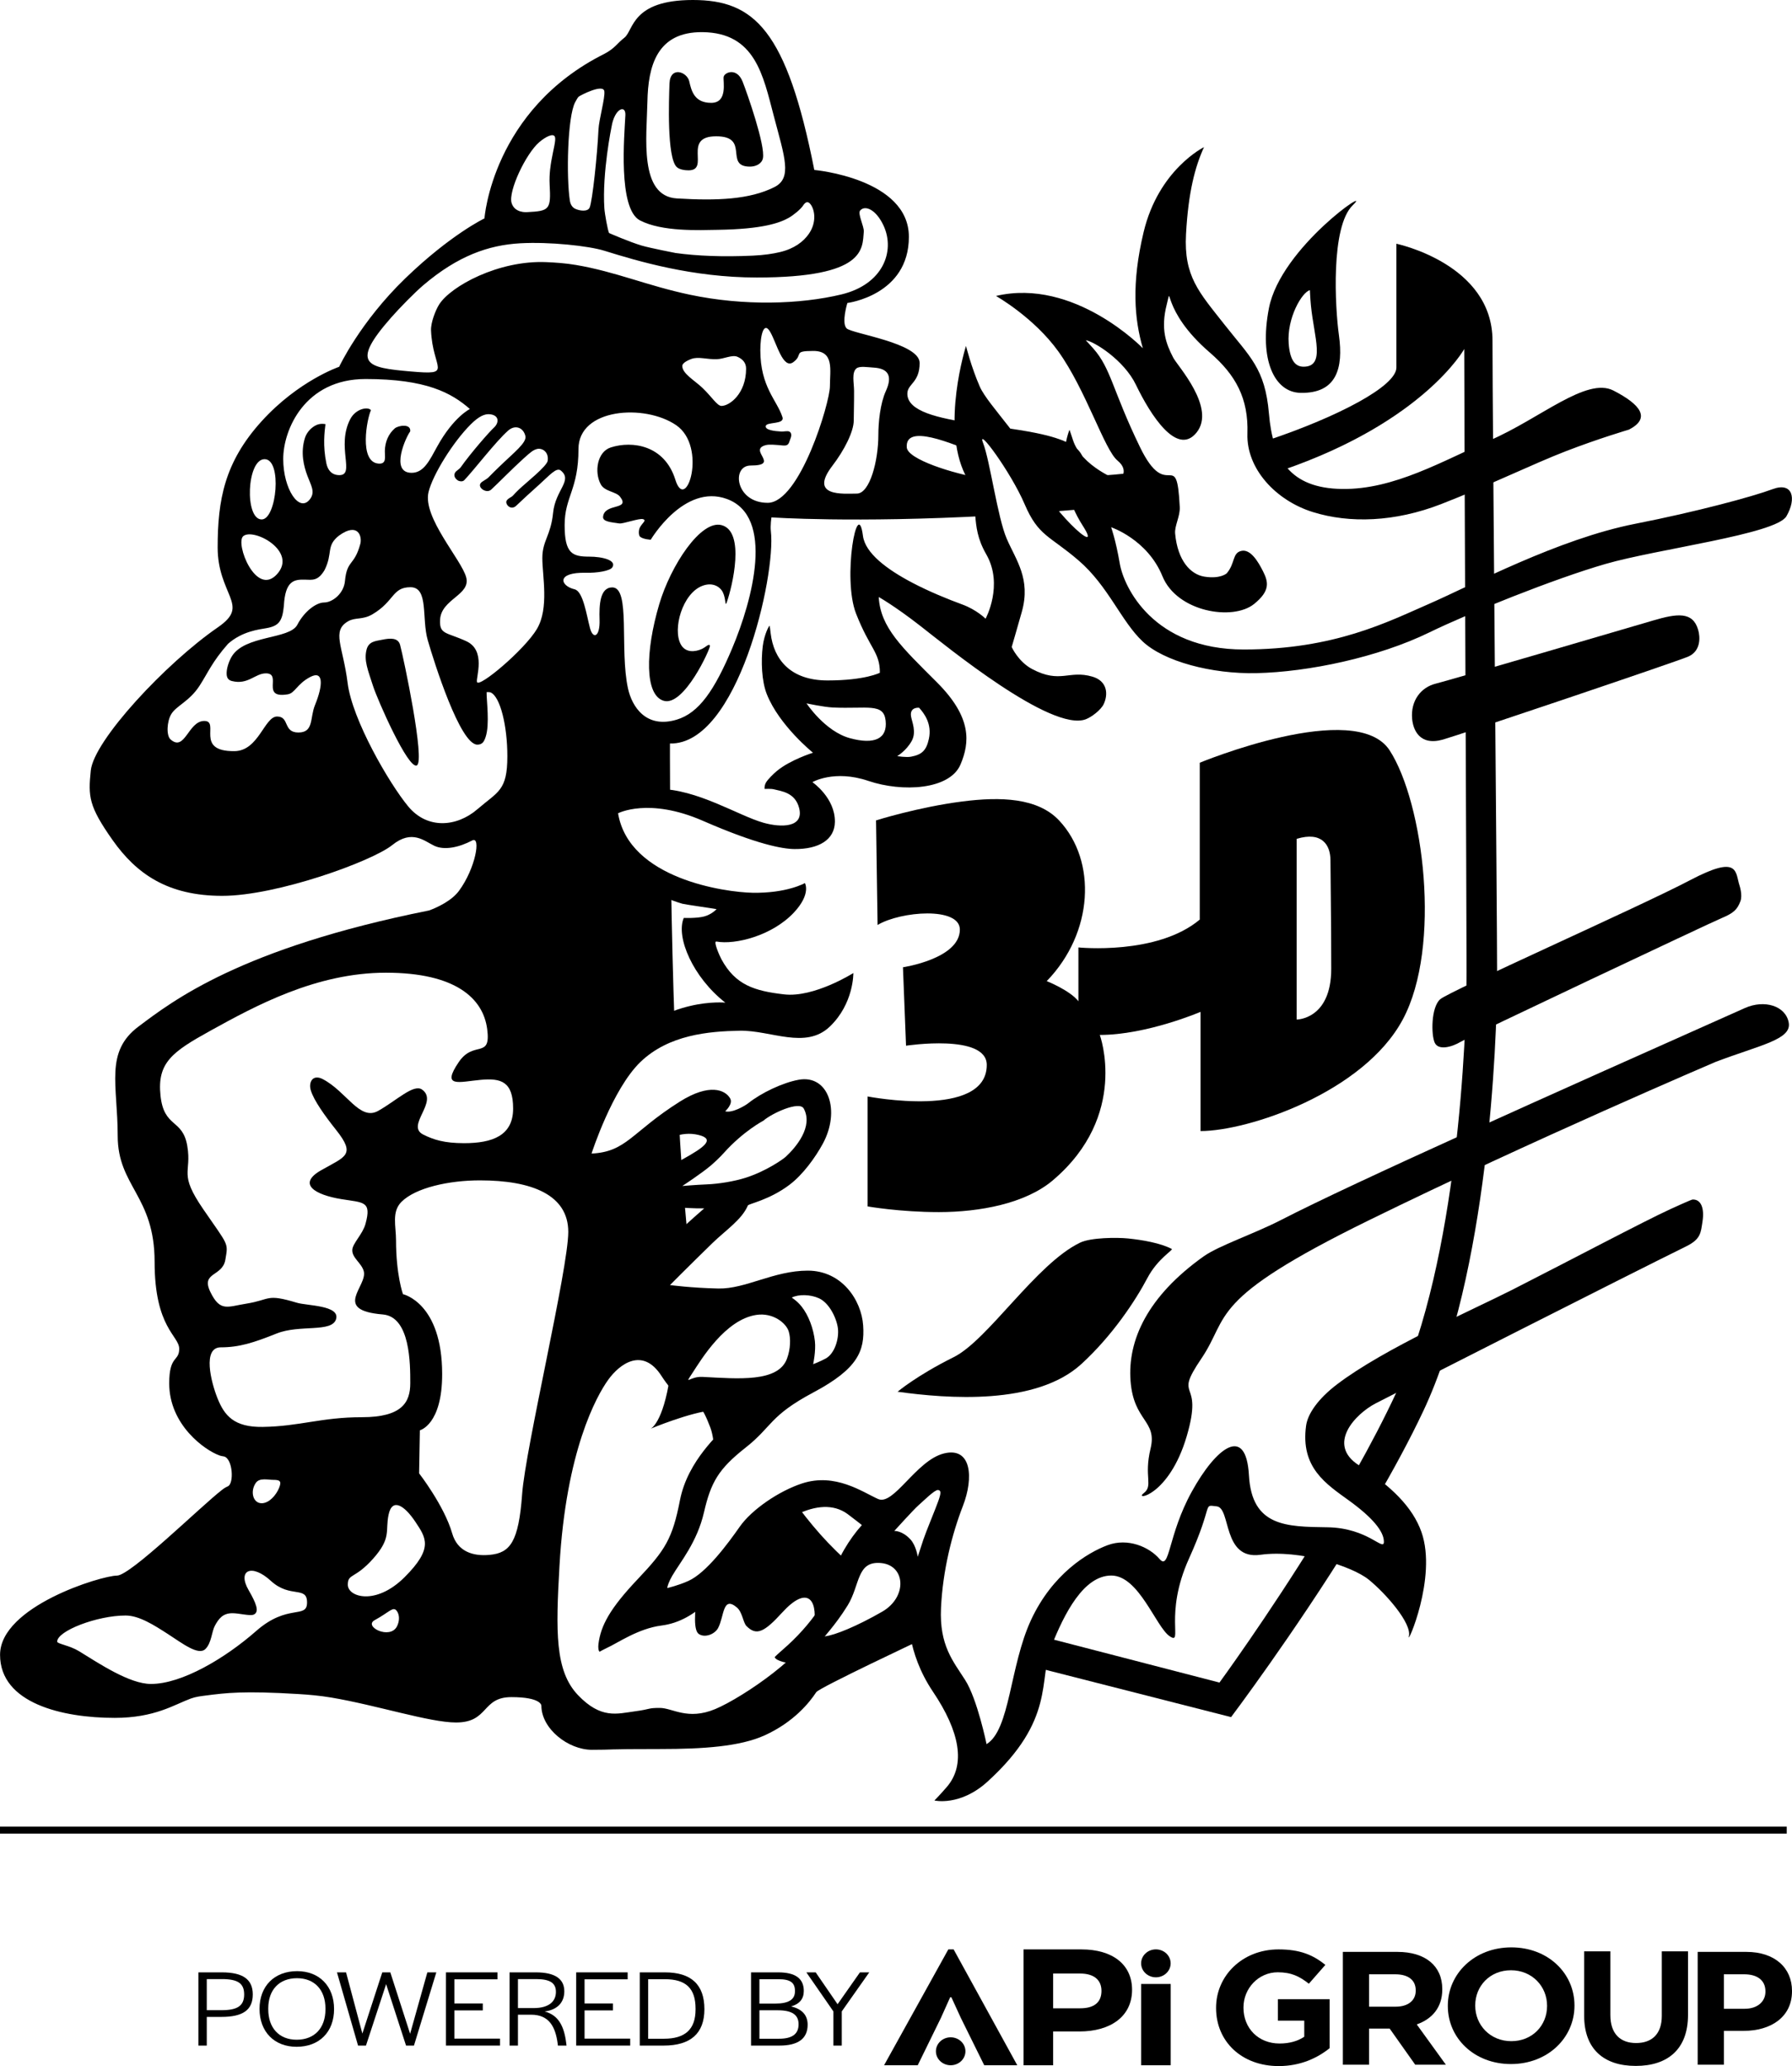 <svg data-name="Group art" xmlns="http://www.w3.org/2000/svg" version="1.1" viewBox="0 0 388.432 447.802" preserveAspectRatio="xMinYMin">
  <g>
    <rect y="395.908" width="387.29" height="1.508" fill="#000" stroke-width="0"/>
    <g>
      <path d="M245.386,431.26c0,5.901-4.819,9.04-11.407,9.04h-5.703v7.324h-6.411v-25.111h12.556c6.72,0,10.965,3.264,10.965,8.747ZM234.112,427.744h-5.836v7.533h5.88c2.962,0,4.598-1.256,4.598-3.767,0-2.427-1.68-3.767-4.642-3.767Z" fill="#000" stroke-width="0"/>
      <path d="M205.956,432.892l-1.99,4.436-5.04,10.295h-7.295l13.927-25.111h1.15l13.794,25.111h-7.162l-5.085-10.295-2.034-4.436h-.265Z" fill="#000" stroke-width="0"/>
      <path d="M247.349,447.623v-17.619h6.411v17.619h-6.411Z" fill="#000" stroke-width="0"/>
      <ellipse cx="250.549" cy="425.535" rx="3.199" ry="3.028" fill="#000" stroke-width="0"/>
      <ellipse cx="206.067" cy="444.595" rx="3.199" ry="3.028" fill="#000" stroke-width="0"/>
      <path d="M277.173,447.802c-8.044,0-13.579-5.344-13.579-12.575v-.07c0-6.951,5.72-12.645,13.543-12.645,4.65,0,7.454,1.187,10.148,3.353l-3.579,4.087c-1.993-1.572-3.764-2.48-6.753-2.48-4.133,0-7.417,3.458-7.417,7.615v.07c0,4.471,3.247,7.754,7.823,7.754,2.067,0,3.912-.489,5.351-1.467v-3.493h-5.72v-4.646h11.218v10.618c-2.657,2.131-6.31,3.877-11.034,3.877Z" fill="#000" stroke-width="0"/>
      <path d="M306.761,447.503l-5.535-7.824h-4.465v7.824h-5.683v-24.451h11.808c6.089,0,9.742,3.039,9.742,8.069v.07c0,3.947-2.251,6.427-5.535,7.58l6.31,8.732h-6.642ZM306.872,431.4c0-2.305-1.697-3.493-4.465-3.493h-5.646v7.021h5.757c2.768,0,4.354-1.397,4.354-3.458v-.07Z" fill="#000" stroke-width="0"/>
      <path d="M327.518,447.363c-7.971,0-13.69-5.624-13.69-12.575v-.07c0-6.951,5.793-12.645,13.764-12.645s13.69,5.624,13.69,12.575v.07c0,6.951-5.793,12.644-13.764,12.644ZM335.341,434.719c0-4.192-3.247-7.685-7.823-7.685s-7.749,3.423-7.749,7.615v.07c0,4.191,3.247,7.684,7.823,7.684s7.749-3.423,7.749-7.615v-.07Z" fill="#000" stroke-width="0"/>
      <path d="M354.562,447.767c-6.937,0-11.181-3.667-11.181-10.863v-13.972h5.683v13.832c0,3.982,2.103,6.043,5.572,6.043s5.572-1.991,5.572-5.868v-14.007h5.683v13.797c0,7.405-4.391,11.038-11.328,11.038Z" fill="#000" stroke-width="0"/>
      <path d="M377.989,440.168h-4.317v7.335h-5.683v-24.451h10.554c6.162,0,9.889,3.458,9.889,8.453v.07c0,5.658-4.649,8.593-10.443,8.593ZM382.675,431.61c0-2.41-1.771-3.703-4.613-3.703h-4.391v7.475h4.502c2.841,0,4.502-1.607,4.502-3.702v-.07Z" fill="#000" stroke-width="0"/>
      <g>
        <path d="M43.002,427.49h5.1c4.519,0,6.69,1.505,6.69,4.779,0,3.393-2.171,4.875-6.791,4.875h-3.181v6.213h-1.818v-15.868ZM48.026,435.687c3.433,0,4.898-.932,4.898-3.417,0-2.39-1.363-3.322-4.822-3.322h-3.282v6.739h3.206Z" fill="#000" stroke-width="0"/>
        <path d="M56.255,435.4c0-4.923,3.206-8.173,8.154-8.173,4.822,0,8.003,3.274,8.003,8.221s-3.181,8.173-8.129,8.173c-4.847,0-8.028-3.274-8.028-8.221ZM70.544,435.519v-.191c0-4.039-2.373-6.572-6.16-6.572-3.837,0-6.236,2.485-6.236,6.548v.191c0,4.039,2.348,6.596,6.16,6.596,3.837,0,6.236-2.509,6.236-6.572Z" fill="#000" stroke-width="0"/>
        <path d="M73.042,427.49h1.969l3.534,13.263,4.317-13.263h1.742l4.292,13.311,3.736-13.311h1.944l-4.847,15.868h-1.717l-4.317-13.311-4.368,13.311h-1.717l-4.569-15.868Z" fill="#000" stroke-width="0"/>
        <path d="M96.67,427.49h11.159v1.505h-9.341v5.234h6.16v1.505h-6.16v6.118h9.896v1.506h-11.714v-15.868Z" fill="#000" stroke-width="0"/>
        <path d="M110.453,427.49h5.706c4.191,0,6.16,1.434,6.16,4.11,0,2.199-1.262,3.967-4.266,4.373,2.979.765,4.216,3.154,4.67,6.787l.076.597h-1.868l-.051-.43c-.48-3.632-1.843-6.261-5.756-6.261h-2.853v6.691h-1.818v-15.868ZM115.628,435.233c3.509,0,4.873-1.553,4.873-3.513s-1.338-2.772-4.292-2.772h-3.938v6.285h3.358Z" fill="#000" stroke-width="0"/>
        <path d="M124.892,427.49h11.158v1.505h-9.341v5.234h6.16v1.505h-6.16v6.118h9.896v1.506h-11.714v-15.868Z" fill="#000" stroke-width="0"/>
        <path d="M138.675,427.49h5.453c5.655,0,8.558,2.605,8.558,7.982,0,5.281-3.029,7.886-8.811,7.886h-5.201v-15.868ZM143.927,441.876c4.569,0,6.842-2.031,6.842-6.333v-.191c0-4.421-2.121-6.38-6.64-6.38h-3.635v12.904h3.433Z" fill="#000" stroke-width="0"/>
        <path d="M162.795,427.49h5.882c3.711,0,5.554,1.314,5.554,4.039,0,1.721-.934,2.82-2.752,3.346,2.348.55,3.585,1.864,3.585,3.967,0,3.011-2.07,4.517-6.084,4.517h-6.185v-15.868ZM168.096,434.253c2.853,0,4.216-.884,4.216-2.629.05-1.888-.959-2.653-3.585-2.653h-4.115v5.281h3.484ZM168.854,441.876c2.827,0,4.241-1.004,4.241-3.107.025-2.079-1.414-3.059-4.493-3.059h-3.989v6.165h4.241Z" fill="#000" stroke-width="0"/>
        <path d="M180.643,435.95l-5.857-8.46h2.02l4.746,6.906,4.847-6.906h2.02l-5.958,8.46v7.408h-1.817v-7.408Z" fill="#000" stroke-width="0"/>
      </g>
    </g>
  </g>
  <g>
    <path d="M142.889,130.98c2.484-8.39,8.993-18.335,13.501-17.167,5.237,1.357,2.333,13.354,1.166,16.667-.445,1.265-.151-.631-.867-2.099-.598-1.226-2.227-2.263-4.466-1.401-4.289,1.65-6.488,9.36-4.647,12.699,1.026,1.861,3.112,1.635,4.542.982.901-.411,1.614-1.306,1.773-.681.128.507-5.598,13.206-10.025,11.908-4.116-1.206-4.027-10.599-.976-20.908Z" fill="#000" stroke-width="0"/>
    <path d="M79.465,140.766c.468-1.779,1.987-1.819,3.329-2.102,1.802-.379,3.498-.469,3.928,1.108.75,2.75,5.5,25.25,3.625,26.125s-8.505-14.146-9.5-17.25c-1.082-3.373-2.007-5.506-1.382-7.881Z" fill="#000" stroke-width="0"/>
    <path d="M145.12,18.114c-.125,3.512-.584,15.913,1.538,18.062.583.591,1.821.742,2.585.742,4.758,0-1.456-7.378,5.997-7.378s1.615,6.574,7.324,6.574c1.255,0,2.551-.607,2.802-1.796.578-2.736-3.396-14.087-4.386-16.595-1.269-3.214-3.967-2.02-4.125-1.056-.158.964.951,5.625-2.695,5.625s-4.282-2.572-4.758-4.661c-.476-2.089-4.145-3.373-4.282.482Z" fill="#000" stroke-width="0"/>
    <g>
      <path d="M234.845,100.167c-.084-5.009-9.658-6.421-19.195-7.736,1.009.892,1.844,1.915,2.072,2.883.565,2.4,5.078,9.939,9.586,15.635,3.407-.257,6.936-.551,10.578-.887.018-.28.07-.483.168-.581,1-1,13.5,1.167,12-3-.595-1.653-1.062-2.968-1.717-4.449-4.658.721-9.125,1.134-13.159,1.134l-.334-2.999Z" fill="#000" stroke-width="0"/>
      <path d="M323.512,73.832c0-16.667-20.832-21-20.832-21v26.833c0,3.996-12.42,10.567-27.817,15.746,1.024,2.357,2.103,4.697,2.99,6.543,30.782-10.525,39.536-26.308,39.536-26.308,0,16.119.502,121.088.502,135.11s-1.904,62.379-15.23,91.071c-2.607,5.615-5.664,11.437-8.892,17.174,1.585,1.826,3.137,3.872,4.38,6.238,3.805-6.507,7.393-13.114,10.363-19.408,14-29.668,16.002-79.668,16.002-94.168s-1.002-121.166-1.002-137.832Z" fill="#000" stroke-width="0"/>
      <path d="M287.223,332.647c-.575.096-1.129.182-1.672.262-10.909,17.679-21.223,31.771-21.223,31.771l-40.565-10.511c-.774,1.619-1.387,3.22-1.789,4.728-.144.539-.289,1.116-.436,1.716l45.309,11.554s13.449-17.83,26.338-38.679c-1.663-.777-3.586-1.236-5.961-.84Z" fill="#000" stroke-width="0"/>
      <path d="M199.721,347.862c-.664-.216-1.322-.448-1.971-.698-1.867,1.754-4.931,4.486-8.653,6.358-5.987,3.012-12.391,4.6-12.375,3.75.062-3.341,2.297-7.514,5.004-11.703,1.087-1.683,2.115-4.126,3.184-6.103-5.012-4.163-9.438-9.29-13.345-14.831-.349.252-.708.506-1.093.762-3.612,2.408-13.663,14.956-19.3,19.429-.658,4.922-.826,8.542.3,9.321,1.315.908,3.485.048,4.194-1.307,1.336-2.549.954-7.055,4.056-4.443,1.217,1.024,1.345,3.293,2.091,4.041,2.166,2.17,3.845,1.325,7.75-2.952,5.25-5.75,7.659-3.089,6.909,2.661s-15.442,15.779-21.442,18.279-9.25-.25-12-.25-1.75.25-5.5.75-7.255,1.709-12.255-3.541-4.807-13.772-4-28c1.416-24.963,8.034-36.792,10.534-40.292s7.49-7.184,11.55-.91c5.876,9.081,6.863,1.214,10.613,11.214.624,1.665.865,3.955.858,6.612,2.668-3.477,5.561-7.887,5.433-10.756-.349-.706-.691-1.408-1.027-2.106-.384-.292-.88-.52-1.514-.666-6.5-1.5-10.5.5-9.667-4,.533-2.878,3.106-6.299,4.896-9.352-.726-1.899-1.385-4.496-1.981-7.651-2.892-.806-6.585-1.013-7.748-1.497-2-.833-3-4.001,4.333-8.667.644-.409,1.214-.84,1.752-1.277-.404-3.531-.768-7.353-1.096-11.389-3.327-.57-6.098-1.487-.823-4.251.167-.087.315-.175.476-.263-.288-3.976-.543-8.115-.772-12.339-1.054.272-1.922.754-2.371,1.353-1.5,2-10.5,8-15,8s-5.5,2.334-4.5,0c1-2.334,6.167-20.667,10.333-22.167,2.621-.944,6.233-3.798,10.708-5.87-.399-11.118-.647-22.086-.799-31.636-5.412-3.804-13.432-10.421-14.242-16.494,0,0,8.579-2.639,14.032-2.29-.045-7.159-.032-11.544-.032-11.544,14.667.333,23.002-36.346,21.875-46.007-.148-1.274.127-3.006.127-3.006,0,0,17.775,1.259,47.51-.366-.428-1.918-1.039-4.894-1.649-8.036-6.695-1.104-16.334-4.204-16.53-6.751-.404-5.253,9.64-.928,15.533,1.453-.49-2.701-.898-5.132-1.094-6.66-7.711-1.146-14.315-2.62-14.315-6.44,0-2.167,2.666-2.333,2.666-6.667s-14.666-6.333-15.834-7.5c-1.166-1.167.166-5.5.166-5.5,0,0,13.334-1.667,13.334-14.333s-20.5-14.5-20.5-14.5C170.512,6.5,163.512,0,150.178,0s-12.823,6.6-14.833,8.167c-1.63,1.271-2.016,2.272-4.333,3.5-24.333,12.167-25.999,35.667-25.999,35.667,0,0-7.334,3.5-17.167,13s-14.333,19.167-14.333,19.167c0,0-8.834,3-16.834,11.833s-9.5,17-9.5,27.333c0,4.965,1.693,8.122,2.639,10.56,1.023,2.638,1.042,4.235-2.639,6.773-11.219,7.736-26.828,24.459-27.5,31-.582,5.659-.453,7.729,4.714,15.062,5.167,7.332,11.953,12.104,23.786,12.104s32.5-7.5,36.833-11,7-.833,9.167.167c2.167.999,5.333.333,8.167-1.167,1.967-1.042.747,6.042-2.874,10.937-1.595,2.156-4.777,3.617-6.459,4.229-40.962,8.193-55.667,19.668-63.001,25.168s-4.5,12.666-4.5,23.666,8,13,8,27.334,5.333,15.998,5.333,18.832-2.167,1.334-2.167,7.5c0,8.996,7.698,14.467,10.857,15.609.412.148.751.178.977.225,1.938.398,2.291,5.945.833,6.5-.164.062-.591.264-1.194.728-4.564,3.52-19.862,18.604-22.806,18.604-3.333,0-25.333,6.668-25.333,17.168s13.5,13.666,24.833,13.666c8.726,0,12.907-2.865,16.499-4.183,1.073-.395,2.103-.512,3.168-.65,4.522-.584,8.233-1.057,20.167-.332,2.176.131,4.595.334,7.121.76,9.836,1.654,21.343,5.406,27.045,5.406,7.167,0,5.5-5.5,12-5.5s6.5,1.834,6.5,1.834c0,5,5.785,9.584,10.952,9.584s2.09-.168,14.923-.168c9.125,0,17.163-.523,22.538-2.969,6.266-2.854,9.682-7.072,11.168-9.35.637-.978,23.252-11.598,23.252-11.598l.417.106c-.516-1.879-.823-4.176-.874-7.411ZM158.723,140.48c-3.858,9.157-7.222,14.05-12.041,15.498-6.656,1.999-9.7-2.82-10.562-6.769-1.852-8.492.601-21.896-3.398-21.896-2.691,0-2.864,3.795-2.76,7.001.122,3.743-1.406,4.332-2.073,1.832-.743-2.783-1.476-7.977-3.333-8.417-3.167-.75-4.083-3.75,2.5-3.583,2.294.058,5.167-.394,5.667-1.167,1.01-1.562-2.181-2.333-5-2.333-3.667,0-5.333-.667-5.333-6.833s3-7.667,3-16.5,14.333-9.833,21.167-5.167,2.167,19.333-.167,11.833-9.333-8.5-14-7c-2.942.946-3.622,5.308-2.167,8,.854,1.579,3.304,1.558,4.167,2.667,2.333,3-3.333,1.333-3.667,4.333-.119,1.071,1.575,1.192,3.519,1.473.822.119,4.353-1.188,5.146-.928.827.273-.173.821-.683,1.786-.33.625-.283,1.74.018,2.002.685.597,2.333.667,2.333.667,0,0,7.211-12.225,16.5-8.833,10.409,3.8,5.585,21.847,1.166,32.333ZM116.389,136.314c-2.667,4.5-12.595,12.875-13,11.5-.273-.928,2.032-6.833-2.301-8.833-4.333-2-5.88-1.404-5.699-4.667.25-4.505,6.667-5.334,5.667-9.167s-9.5-13-8.167-18.5c.91-3.752,5.309-10.838,9.125-14.646,1.778-1.775,3.074-2.356,4.222-2.212,2.107.264,1.862,1.942.859,2.861-1.016.931-5.044,5.529-7.233,8.631-.284.402-.976.768-1.188,1.108-.579.933.376,1.633.604,1.767.205.12.943.35,1.363-.088,2.062-2.153,6.87-8.434,9.508-10.745,1.562-1.368,3.316-.619,3.733,1.188.329,1.424-2.425,3.521-5.588,6.578-.718.693-1.579,1.516-2.328,2.3-.606.635-1.49.89-1.814,1.387-.625.958,1.316,2.253,2.301,1.354,1.507-1.374,4.485-4.449,7.059-6.775,1.493-1.35,2.065-1.831,2.909-2.042,1-.25,2.562.53,2.299,2.542-.157,1.2-4.778,4.829-6.232,6.226-.484.465-.887.868-1.274,1.308-.357.405-.981.531-1.366,1.076-.5.708.828,2.318,2.053,1.142,1.294-1.242,3.107-2.901,5.067-4.656,2.09-1.871,3.642-3.738,4.586-2.971,2.667,2.167-1.167,4.167-1.667,9.167s-2.333,6-2.333,9.833,1.5,10.833-1.167,15.333ZM147.889,79.314c0-.513.773-1.053,1.954-1.507,1.496-.576,3.45.119,5.509.048,1.602-.056,3.345-1.023,4.49-.526,1.139.494,1.88,1.314,1.88,2.568,0,5.417-3.583,8.083-5.333,8.083-.94,0-2.11-1.986-4.113-3.896-1.731-1.649-4.388-3.11-4.388-4.771ZM166.389,108.98c-7,0-7.917-8.083-3.667-8.083,6.542,0-.705-3.372,3.268-4.422.733-.194,2.025-.08,3.763.083,1.324.123,1.253-.715,1.581-1.481.304-.708.227-1.347-.283-1.555-.409-.167-1.173.037-1.674.009-1.539-.085-3.449-.314-3.404-1.133.059-1.067,4.174-.286,3.625-2-1.171-3.662-4.791-6.5-4.791-14.5,0-3.26.749-6.417,2.166-3.917s2.75,8.167,5,6.5-.249-2.417,4.334-2.417,3.583,4.167,3.583,7.667-6.5,25.25-13.5,25.25ZM185.056,91.147c0-1.454.086-3.81.069-6.455-.012-1.733-.568-3.956.526-4.85.681-.557,2.465-.236,3.665-.172,3.294.176,4.165,1.867,2.704,5.081-1.24,2.728-1.631,6.785-1.631,9.563,0,5.5-1.834,12.667-4.667,12.667s-10.531.794-5.283-6.047c2.537-3.307,4.616-7.375,4.616-9.787ZM140.333,22.036c.155-7.612,1.98-15.184,11.961-15.068,11.396.133,13.107,9.333,15.438,18.187,2.33,8.855,4.038,13.41.155,15.38-5.36,2.718-12.481,3.007-21.185,2.473-8.233-.505-6.524-13.358-6.369-20.972ZM135.556,24.98c-.204,4.191-1.667,20.292,3.167,22.792s12.834,2.102,16.834,2.042c9.805-.147,13.49-1.514,15.446-2.623.948-.538,2.547-1.827,3.048-2.606.523-.813,1.06-1.084,1.658-.286.892,1.188,1.365,3.885-.408,6.419-1.169,1.67-3.138,3.175-6.196,3.911-1.569.378-3.51.665-5.896.777-6.494.305-12.139.069-16.772-.571,0,0-5.494-1.061-7.37-1.615-2.651-.783-7.046-2.712-7.046-2.712-.281-.519-.94-4.147-1.02-5.371-.501-7.718,1.556-17.658,1.556-17.658.646-3.987,3.117-4.9,3-2.5ZM124.665,22.169c.19-.362.599-1.091.745-1.201.542-.406,5.348-2.842,5.585-1.196.206,1.424-1.169,6.106-1.272,8.351-.25,5.438-1.308,15.438-1.909,16.859-.417.986-2.241.716-3.175.248-.417-.208-.961-.698-1.123-1.773-.784-5.204-.514-18.131,1.149-21.289ZM116.889,30.814c1.298-1.113,3.125-2.109,3.417-1.083.208.732-.381,2.766-.769,4.989-.145.833-.524,2.946-.398,5.261.299,5.472,0,5.75-4.917,6,0,0-2.667.25-3.333-2-.748-2.526,3.083-10.667,6-13.167ZM84.781,68.831c1.913-2.171,5.125-5.441,6.989-7.026,7.47-6.351,14.115-8.688,20.986-9.073,6.34-.355,14.824.553,18.239,1.614,7.217,2.243,19.103,5.806,33.062,5.801,23.689-.007,22.843-6.258,23.177-9.924.1-1.095-1.352-3.879-.809-4.563,1.028-1.299,3.494-.28,5.131,3.321,2.5,5.5-.166,12.667-9.166,14.833s-21.176,2.523-32.842.064c-9.257-1.95-16.065-4.985-24.705-6.45-2.265-.384-4.448-.53-6.454-.615-10.354-.438-20.698,5.232-23.198,9.177-.758,1.196-1.831,3.895-1.762,5.617.34,8.511,5.056,9.733-4.444,8.9-9.5-.833-13.136-1.537-4.204-11.677ZM79.223,82.147c13.167,0,18.628,3,22.628,6.5,0,0-3.539,1.718-7.057,8.082-1.664,3.011-2.898,5.751-5.571,5.751-4.833,0-1.125-7.979-.313-8.958.252-1.77-2.586-1.332-3.353-.661-1.331,1.164-2.107,2.884-2.138,4.907-.019,1.223.443,2.848-1.363,2.713-4.321-.323-2.503-9.805-1.648-11.575-.596-.816-3.295-.376-4.499,1.96-3.053,5.92,1.147,12.115-2.352,12.116-1.764-.006-2.537-1.225-2.81-2.53-.81-3.879-.394-6.924-.201-8.518,0,0-.943-.245-1.915.171-1.043.446-2.123,1.516-2.525,2.789-1.009,3.196-.267,6.104.523,8.228.765,2.055,1.742,3.47.594,5.027-2.333,3.167-5.833-2.167-5.833-8.667,0-6.333,4.667-17.333,17.833-17.333ZM57.348,99.522c3.875,0,2.625,13.063-.625,13.063-3.75,0-3.25-13.063.625-13.063ZM52.723,116.209c2.187-1.875,11.875,3.25,7.312,8.25-4.562,5-9.103-6.715-7.312-8.25ZM70.267,130.584c-1.75,0-4.325,1.954-5.813,4.818-1.681,3.234-11.433,2.191-14.242,6.926-.64,1.079-1.159,2.689-1.081,3.848.053.78.397,1.24,1.116,1.426,3.496.905,5.055-1.66,7.382-1.66,1.55,0,1.554,1.004,1.512,2.082-.058,1.45-.202,3.032,3.23,2.464,1.6-.265,1.966-2.222,4.856-3.747s2.864,1.648,1.043,6.1c-1.125,2.75-.214,5.922-3.589,5.922s-1.869-3.464-4.619-3.464-3.988,7.452-9.237,7.505c-8.748.089-3.043-6.544-6.543-6.544s-4.175,6.763-7.309,4.009c-.966-.849-.804-3.915.158-5.503,1.099-1.813,3.914-2.736,6.1-6.1,1.841-2.832,2.718-5.182,6.203-9.132,3.094-2.719,6.658-3.095,8.323-3.387,2.774-.487,3.451-1.605,3.773-4.816.287-5.507,2.238-5.76,4.575-5.698,1.58.042,2.829.335,4.253-2.087,1.846-3.692.255-5.214,3.13-7.464,4.098-2.964,5.057.161,4.611,1.812-1.308,4.852-2.889,3.368-3.327,8.06-.255,2.738-2.754,4.627-4.504,4.627ZM88.473,174.772c-4.125-5-12.125-18.75-13.125-26.75s-3.542-11.267.125-13.375c1.549-.891,3.125-.25,5.25-1.5,4.811-2.83,4.25-5.875,8.25-5.875s2.375,6.75,3.75,11.5,7,22.625,10.75,22.625c1.126,0,1.484-.74,1.792-1.667.922-2.781.177-7.865.208-9.708,0,0,.617-.065.911.073,2.058.964,3.589,7.239,3.589,13.802,0,7.5-2,7.625-6.5,11.5s-10.875,4.375-15-.625ZM55.556,353.48c-6.833,6-16.167,11.5-22.833,11.5-4.606,0-11.125-4.346-15.598-7.102-2.001-1.233-4.735-1.6-4.736-2.064,0-2.334,8.667-5.667,14.833-5.667,2.941,0,6.206,2.104,9.132,3.989,3.208,2.066,6.661,4.783,8.186,3.258,1.323-1.323,1.343-3.767,2.041-5.042.838-1.537,1.714-2.705,3.808-2.705,1.438,0,3.786.649,4.596.304,1.351-.576.466-2.596-1.096-5.304-2.5-4.333.667-5.833,4.833-2s7.833,1.001,7.833,4.667-4.167.166-11,6.166ZM55.466,321.378c.804-1.13,2.613-.632,3.772-.632,1.402,0,1.848.247,1.281,1.682-.646,1.636-2.197,3.386-3.796,3.386-1.944,0-2.533-2.642-1.257-4.436ZM56.973,309.272c-6.259.096-8.33-2.463-9.831-6.215-1.415-3.537-3.294-11.035.706-11.035s7.125-1,12.125-3,12-.125,12.875-3.125-6.282-2.873-8.502-3.542c-6.78-2.042-5.617-.643-11.007.209-4.058.642-5.615,1.833-7.74-2.542s2.625-3.25,3.25-7,.75-2.875-4.75-10.875-2.5-7.75-3.5-13.75-5.059-3.82-5.809-10.945,2.537-9.478,10.843-14.068c9.696-5.357,22.893-12.559,38.018-12.559s21.073,5.572,21.948,12.197-2.875,2.375-6.125,7.125c-3.933,5.748.071,4.319,4.75,3.896,4.367-.396,7,.354,7,6.229s-4.5,7.5-10.625,7.5c-4.25,0-6.591-.723-8.875-1.875-3.848-1.941,3.453-7.141-.25-9.75-1.818-1.281-5.5,2.375-9.5,4.625s-6.843-4.185-12-6.875c-2.192-1.144-3.138.658-2.604,2.427.665,2.202,3.053,5.522,5.479,8.573,4.375,5.5,2,5.75-3.25,8.75s-1.301,5.319,4.375,6.25c4.81.789,6.625.375,5.25,5.375-.617,2.242-2.778,4.192-2.859,5.611-.1,1.745,2.002,2.847,2.484,4.639.875,3.25-6.951,8.46,4.125,9.375,5.982.494,5.957,10.771,5.957,14.896s-1.75,7.375-10.5,7.375-13.458,1.981-21.457,2.104ZM86.056,352.48c-1.5,3-7.359.043-4.833-1.333,3.296-1.796,3.983-3.08,4.799-1.973.565.767.648,2.078.035,3.306ZM87.723,341.814c-6.25,6.25-12.333,4.333-12.333,1.666,0-2.5,1.5-1.166,5.5-5.666s2.591-5.94,3.333-9.5c.79-3.795,3.475-1.977,5.808,1.523s3.942,5.727-2.308,11.977ZM113.178,323.832c-.752,10.391-2.615,12.742-7,13.166-3.717.361-7.039-.746-8.167-4.666-1.726-5.994-7.167-13-7.167-13l.167-9.332s4.833-1.168,4.833-12.168c0-15.5-8.5-17.334-8.5-17.334,0,0-1.5-4.166-1.5-11.666,0-3.092-.993-6.166,1.167-8.332,3.078-3.09,10.34-4.668,17-4.668,11.333,0,19.166,3.166,19.166,11.166s-9.278,46.861-10,56.834Z" fill="#000" stroke-width="0"/>
    </g>
    <path d="M371.89,230.147c9.667-3.667,16.501-4.833,15.834-8.5s-5.29-5.043-9.5-3.167c-42.219,18.815-84.709,37.776-100.501,45.917-5.84,3.011-13.547,5.577-16.832,7.917-12.167,8.666-16.501,18.165-15.834,26.999.667,8.834,5.833,8.5,4.333,14.667s.666,8.001-1.5,9.667c-2.166,1.666,5.501.666,9.334-12.334s-3.168-7.5,3.166-16.833,1.001-12.667,36.334-30c35.333-17.333,75.166-34.333,75.166-34.333Z" fill="#000" stroke-width="0"/>
    <path d="M194.557,301.647c10.833,1.5,29.999,3,39.833-6,6.733-6.162,11.727-13.737,14.322-18.654,2.231-4.227,5.681-6.083,5.274-6.297-2.452-1.289-6.406-1.962-9.502-2.274-2.328-.235-8.019-.215-10.353.904-9.533,4.571-19.969,21.126-27.407,24.821-8.034,3.992-12.167,7.5-12.167,7.5Z" fill="#000" stroke-width="0"/>
    <path d="M377.068,191.958c-.977-2.933,0-6.843-10.754-1.173-10.754,5.67-52.206,24.05-54.161,25.809-1.955,1.76-1.955,7.625-1.173,9.385.782,1.76,3.715.978,5.67-.195,1.955-1.173,54.163-25.808,56.508-26.787,2.596-1.084,3.4-1.839,4.085-3.637.515-1.353-.175-3.402-.175-3.402Z" fill="#000" stroke-width="0"/>
    <path d="M384.223,106.022c-4.375,1.625-16.348,4.866-29.75,7.5-16.75,3.292-35.368,13.285-44.75,17.375-8.919,3.888-20.5,9.875-40.125,9.875s-26-13.5-26.875-18.625-1.875-7.875-1.875-7.875c0,0,7.875,2.625,11.125,10.625,3.135,7.717,15.25,9.75,19.875,6,3.492-2.831,3.107-4.72,1.936-7.052-1.074-2.14-2.713-4.867-4.686-4.448-2.031.431-1.315,2.674-3.196,4.87,0,0-1.379,1.272-4.846.714-2.977-.479-5.793-3.434-6.333-9.333-.154-1.683,1.101-3.727,1-5.75-.667-13.417-2.625-.625-8.625-13s-6.25-17-10.125-21.375c-1.195-1.35-1.63-1.779-1.63-1.779,1.812.254,8.299,4.292,10.88,9.654,3.2,6.649,8.929,15.543,13.125,10.375,4.331-5.334-4.102-14.458-5.026-16.229-1.613-3.089-2.767-6.257-1.422-11.535,1.303-5.11-1.44,1.108,9.323,10.389,5.637,4.861,8.417,9.958,8.167,17.583s6.167,14.5,14.167,17,17.791,2.167,27.791-1.708,20-8.75,27.125-11.5,13.619-4.656,13.619-4.656c4.833-2.5,2.465-5.469-3.369-8.469s-15.924,6.093-26.715,10.765c-10.17,4.403-20.786,10.735-32.119,10.568s-15-6.5-15.833-16.333-4.166-12.333-9.666-19.333-8.808-10.398-8.308-19.564c.5-9.167,1.965-14.621,3.898-18.859,0,0-9.842,4.814-13.091,18.423-2.666,11.167-2,18.834-.167,25.167,0,0-14.834-15.333-31.834-11.333,0,0,8.197,4.627,13.5,12,6.007,8.352,10.001,21.334,12.834,23.667s.333,4.333.333,4.333c0,0-8.167-3-10-8.833-.286-.911-.733-2.167-.733-2.167,0,0-4.148,9.844,2.9,20.833,4.917,7.667-8.5-4.833-10-11.167s-10.501-14.833-12.334-19-3-8.833-3-8.833c0,0-5.476,17.306-.143,27.972,3.5,6.833.695,10.51,4.529,17.177,3.834,6.667-.139,13.97-.139,13.97,0,0-1.92-1.935-5.029-3.076-3.108-1.142-7.154-2.776-10.902-4.748-5.389-2.834-10.161-6.365-10.649-10.129-1.167-9-4.5,9.167-1.5,16.833s5.167,8.333,5.167,12.833c0,0-3.168,1.667-11.334,1.667s-11.666-4.667-12.333-10.167c-.083-.687-.164-1.467-.238-1.667-.06-.162-1.149,1.753-1.483,4.419-.403,3.222-.248,7.56.889,10.414,2.706,6.793,10,12.667,10,12.667,0,0-4.912,1.528-7.846,3.966-.691.575-1.953,1.812-2.335,2.479-.419.733-.303,1.4-.303,1.4,0,0,1.394-.07,1.989.08,1.65.416,4.634.691,5.494,4.075,1.089,4.285-3.958,4.234-7.699,3.187-5.467-1.531-14.421-7.345-22.921-7.345s-11.381.825-14.214-1.841c-2.762-2.6-1.247,20.624,19.529,26.731.533.157,6.851,1.04,7.409,1.174,0,0-1.054,1.146-2.687,1.581-1.633.435-4.426.316-4.426.316-1.768,4.18,2.014,12.9,9.008,18.365,0,0-12.834-1.332-23,9.834-10.167,11.166-7.333,21.834-13.167,24-1.458.542-3.127.791-3.127.791.058.379,1.661,1.538,2.333,1.84,2.015.906,6.288,1.265,9.96.702,8.167-1.251,13.5-10.333,21.167-8.5s-11.167,7.5-15.167,13.333c-.279.407-.772,1.211-.859,1.669,0,0,1.719-.188,2.703-.085,3.506.368,10.763,1.081,14.589,1.003,0,0-14.582,12.433-17.599,18.414-.398.79-.875,2.697-.416,3.137,0,0,3.12-.264,5.2-.135,3.094.191,6.985.01,9.716.331,5.667.667-2.833,4.501-4.333,14.667-1.5,10.166-4.167,11.333-4.167,11.333,0,0,8.617-3.606,13.499-3.984,1.414-.109,3.646-.342,4.537-.077,0,0-1.17,2.386-1.929,3.543-1.008,1.538-8.065,7.268-9.774,16.019-1.628,8.341-3.167,10.79-9.167,17.124s-8,10.043-8.5,14.043c-.093.745-.015,1.488.25,1.676,0,0,.921-.526,1.521-.796,2.363-1.058,6.814-4.232,11.895-4.88,7.833-1,12.831-7.914,18.5-15.001,6-7.5,15.708-13.667,21.833-9.166,1.159.853,3.102,2.392,3.102,2.392-2.602,2.857-5.598,7.663-6.102,10.941-.667,4.333-4.777,10.643-11.093,16.101-.504.435-1.726,1.521-1.695,1.605.306.847,2.97,1.364,4.152,1.392,4.964.111,15.009-2.85,20.537-6.767,1.049-.743,3.642-3.176,4.3-3.974,0,0-.534,8.144,5.299,16.81,5.833,8.666,7.167,15.832,3,20.666-1.563,1.812-2.683,2.925-2.683,2.925,0,0,5.571,1.319,11.516-4.091,14.833-13.5,10.977-22.106,13.811-29.272,2.834-7.166,7.022-15.395,13.022-15.395s9.667,11.167,12.667,13.167-1.333-4.668,4.167-16.834,2.834-11.666,6-11.333,1.167,11.666,9.5,10.5c8.333-1.166,19.834,2.416,23.5,5.416s9.334,9.418,8.667,12.251c-.552,2.345,6.182-12.711,2.736-22.56-1.903-5.441-6.601-10.023-13.601-14.523s-.802-11.084,3.698-13.418,54.685-27.822,67.25-34c3.208-1.577,3.178-2.955,3.553-5.343.455-2.897-.277-4.898-2.152-4.82-.271.012-4.235,1.823-4.771,2.068-5.694,2.606-22.065,11.268-34.254,17.47-8.679,4.416-27.767,12.7-38.059,20.54-4.074,3.105-6.326,6.351-6.681,8.939-1.25,9.125,4.364,12.646,9.364,16.271s7.5,6.625,7.5,8.875-3.375-3-12.25-3.125-16.375-.125-17-11.25-7.125-6-12.375,3.5-4.75,17.25-7,14.625-6.875-4.625-11.25-3-12,6.25-16.625,16.25-4.5,23.75-9.625,26.875c0,0-2-9.75-4.625-13.875s-5.625-7.5-5.25-15.625,2.375-16,4.75-22.125,1.875-12.875-4.125-11.375-10.875,11.375-14.25,9.875-9.267-5.747-16.5-3.375c-4.958,1.626-10.875,5.625-13.5,9.375s-7.25,10-11.125,11.75c-2.24,1.012-4.594,1.547-4.594,1.547.047-.422.355-1.406,1.094-2.672,1.75-3,5.375-7.25,6.875-13.75s3.125-9.375,9-14,5.125-6.875,14.75-12,11.125-9,10.75-14.5-4.625-11.875-12-11.875-13.5,4-19.375,3.875-10.5-.75-10.5-.75c0,0,4.23-4.259,9.15-9.046,2.89-2.812,6.454-5.138,7.732-8.2.152-.363,4.607-1.171,8.982-4.452,2.973-2.229,5.66-5.984,7.261-8.927,3.875-7.125,1.245-15.026-5.205-13.875-3.495.624-8.17,2.875-10.898,5.049-.79.63-3.565,2.232-5.052,1.789,0,0,1.749-1.577,1.089-2.763-1.046-1.882-4.494-3.388-10.934.675-10.5,6.625-11.5,10.875-19.125,11.25,0,0,4.5-14,10.625-19.875s14.75-6.625,21.5-6.75,14.25,4.125,19.5-.875,5.125-11.625,5.125-11.625c0,0-8.5,5.375-15,4.625s-10.583-2.059-13.593-7.609c-.414-.764-1.828-3.981-1.092-3.845,4.041.748,12.078-1.236,16.81-6.296,3.778-4.04,2.375-6.375,2.375-6.375,0,0-3.919,2.248-11.402,2.099-5.816-.116-26.723-2.974-29.098-17.224,0,0,6.625-3.5,18.375,1.625s17.273,6.102,19.875,6.125c5.216.046,8.692-1.982,8.75-5.875.077-5.233-4.875-8.625-4.875-8.625,0,0,4.741-2.772,12.116-.272s17.662,1.946,19.99-3.565c2.006-4.748,2.519-10.163-5.106-17.788s-12.25-11.875-12.625-18.5c0,0,3.375,1.875,9,6.25s28.398,23.058,35.875,20.25c1.239-.465,3.3-2.008,3.904-3.314,1.009-2.177.744-4.989-2.459-5.926-5.125-1.5-6.932,1.595-13.065-1.646-3.001-1.586-4.433-4.775-4.433-4.775,0,0,1.111-3.767,2.198-7.639,2-7.125-1.271-11.201-3.271-15.826s-3.625-16.875-5.125-20.75,6,6.25,9,13.25,5.375,6.75,11.75,12.25,9.169,13.094,13.794,17.469,15.003,7.122,24.706,6.906c11.25-.25,26.371-3.413,37.457-8.816,8.635-4.209,26.982-11.607,38.232-14.857s36.937-6.452,39.187-10.327,1.375-7.5-3-5.875ZM199.056,326.288c.966-.837,3.539-3.411,4.247-3.347.708.065.708.643.064,2.445-.643,1.803-2.639,6.564-3.218,8.302s-1.223,3.732-1.223,3.732c0,0-.326-2.423-1.608-3.797-1.802-1.931-3.475-1.802-3.475-1.802,0,0,4.246-4.697,5.212-5.534ZM190.973,338.772c5.333.5,5.75,7.376.25,10.542s-10.25,5.083-12.333,5.333c-.833.667,2.083-2.209,4.833-6.667s1.917-9.708,7.25-9.208ZM177.524,281.39c2.284,1.043,3.855,4.426,4.105,6.548.25,2.122-.63,5.368-2.621,6.49-1.064.6-2.745,1.248-2.745,1.248,0,0,.614-2.869.374-4.992-.305-2.69-1.348-5.57-2.887-7.506-.988-1.243-2.135-1.936-2.135-1.936,1.439-.745,4.018-.715,5.908.148ZM163.934,284.994c3.647-.555,6.467,1.789,7.019,3.551.469,1.495.415,3.818-.364,5.929-1.912,5.179-10.579,4.358-18.314,3.953-2.798-.146-4.07,2.051-2.162-.878,1.908-2.929,7.081-11.529,13.821-12.555ZM154.139,252.564c.749-.644,1.901-1.719,2.75-2.667,4.25-4.75,8.583-7,8.583-7,1.914-1.66,7.83-4.337,8.75-2.625,2.101,3.906-1.666,8.375-3.916,10.458-.524.485-4.167,3.084-8.635,4.521-2.576.828-6.012,1.35-8.347,1.445-2.606.107-5.426.357-5.426.357,0,0,4.229-2.761,6.241-4.489ZM197.601,160.634c1.119-1.993.065-4.178-.125-5.367-.336-2.102,1.747-1.872,1.747-1.872,1.124,1.248,2.823,3.505,2.122,6.739-.56,2.585-1.569,3.431-3.869,3.869-1.069.204-2.995-.125-2.995-.125,0,0,1.927-1.119,3.12-3.245ZM191.967,156.184c.43,3.886-2.344,5.29-7.752,3.806-5.408-1.484-9.394-7.542-9.394-7.542,0,0,3.752.807,5.715.896,7.446.341,11.004-1.045,11.432,2.84Z" fill="#000" stroke-width="0"/>
    <path d="M275.048,66.812c-2.158,11.169,1.177,18.218,6.842,18.335,7.833.163,9.334-5.333,8.334-12.5-.83-5.952-1.833-23.5,3-28.167,4.833-4.667-15.611,9.06-18.176,22.331ZM282.556,79.48c-1.834,0-2.949-1.438-3.223-5.026-.423-5.558,2.94-11.205,4.602-11.559,0,0,.062,1.705.221,3.333.666,6.833,3.233,13.252-1.601,13.252Z" fill="#000" stroke-width="0"/>
    <path d="M301.224,162.647c-7.333-11.333-41.167,2.667-41.167,2.667v34c-9.276,7.781-26.301,6.032-26.301,6.032v11.666c-1.819-2.355-6.866-4.365-6.866-4.365,10.167-10.5,10.881-26.029,2.714-34.785-4.631-4.965-12.707-5.214-21.014-4.151-9.6,1.228-18.7,4.102-18.7,4.103l.333,22.666c4.999-3,17.834-4,17.834,1,0,6.333-12.333,8.167-12.333,8.167l.667,17s17.5-2.667,17.5,4.166c0,11.833-25.834,6.834-25.834,6.834v23.833s7.025,1.237,15.47,1.232c8.811-.007,18.732-1.837,24.697-6.899,16.58-14.069,10.167-31.499,10.167-31.499,10.167,0,21.833-5,21.833-5v25.833c10.333,0,35.333-8.333,43.833-24.166,8.5-15.833,4.5-47-2.833-58.334ZM281.057,220.98v-39.167c5.5-1.667,7.334,1.334,7.334,4.667s.166,12.5.166,23.5-7.5,11-7.5,11Z" fill="#000" stroke-width="0"/>
    <path d="M368.074,136.45c.509,1.696.586,4.693-2.151,5.866-2.737,1.173-49.846,17.055-53.183,17.988-5.047,1.412-6.437-2.152-6.648-4.497-.358-3.982,1.956-6.843,5.084-7.625,3.128-.782,41.843-12.123,47.122-13.687,5.279-1.564,8.603-1.955,9.776,1.955Z" fill="#000" stroke-width="0"/>
  </g>
</svg>